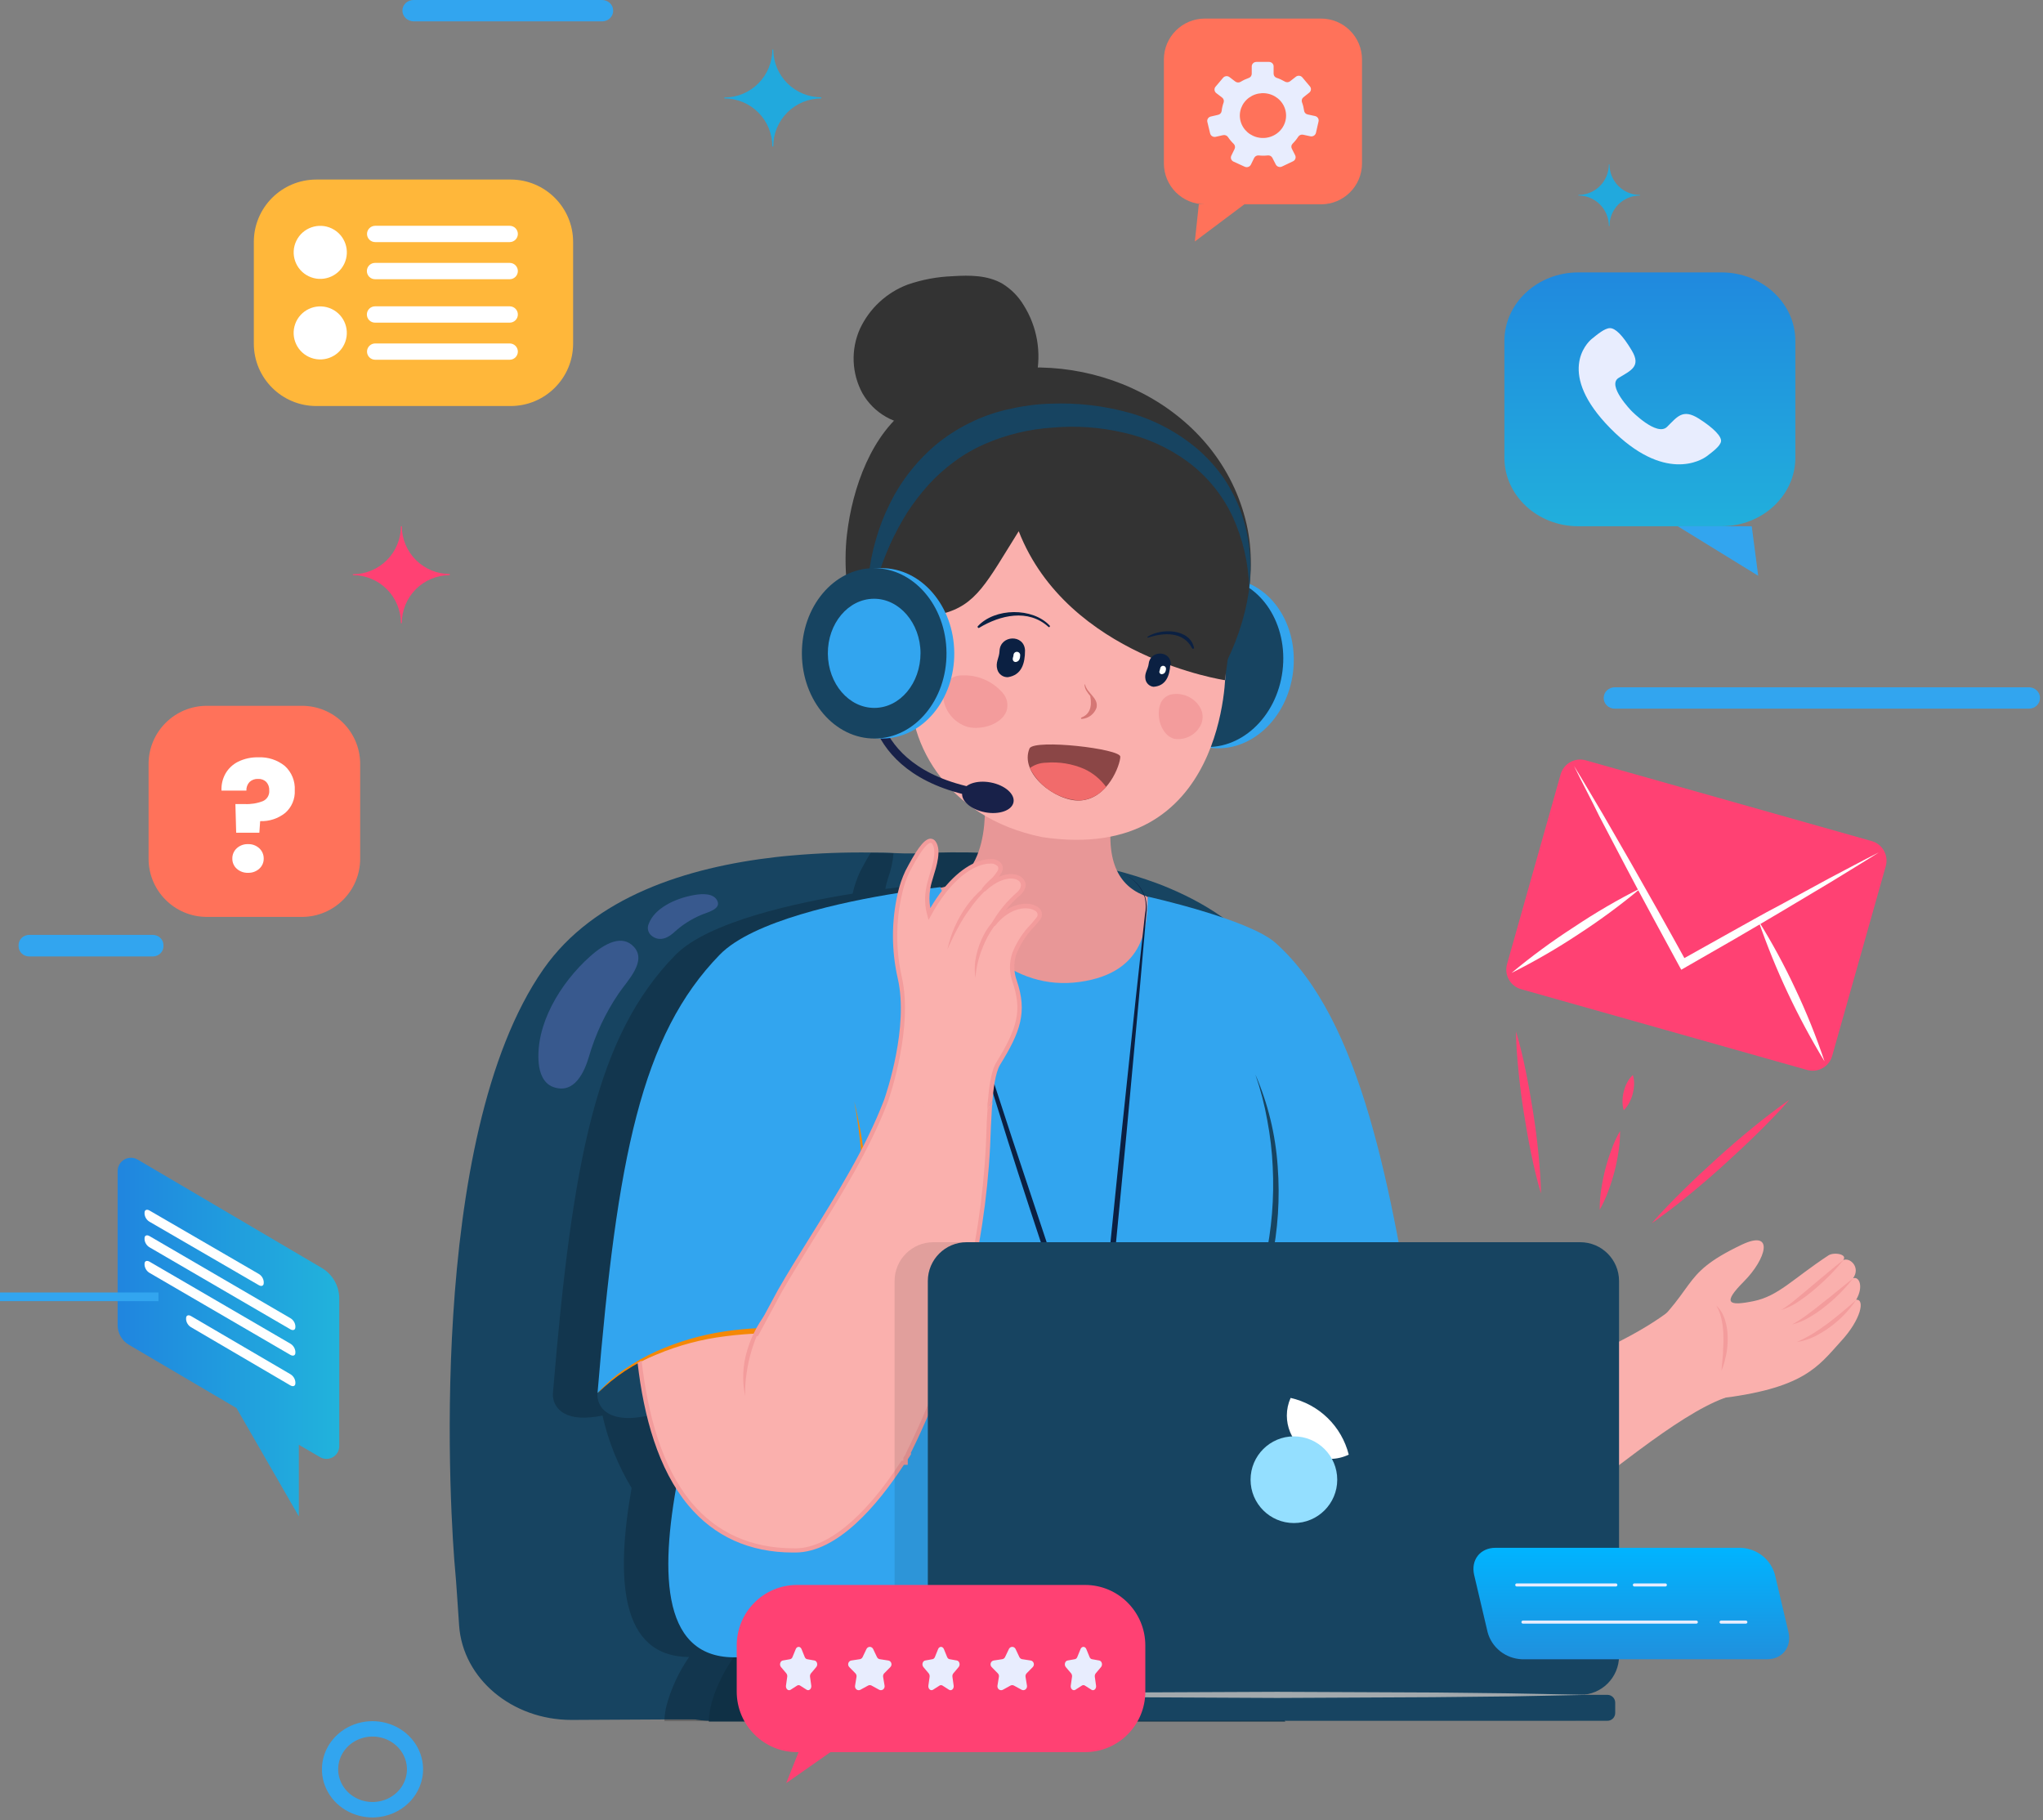 <svg xmlns="http://www.w3.org/2000/svg" width="330" height="294" viewBox="0 0 330 294" fill="none"><rect x="0" y="0" width="330" height="294" fill="#808080" stroke="none"/><g clip-path="url(#clip0_82_4479)"><path d="M220.96 235.64V236.93C220.79 245.39 220.33 251.69 220.11 254.05C220.11 254.05 220.11 254.12 220.11 254.14C220.039 254.891 219.915 255.636 219.74 256.37C218.686 260.448 216.647 264.205 213.8 267.31C210.141 271.439 205.441 274.509 200.19 276.2C199.98 276.27 199.75 276.33 199.5 276.39C197.982 276.74 196.442 276.98 194.89 277.11C193.53 277.26 192 277.37 190.34 277.46C189.21 277.52 188.03 277.58 186.8 277.62L185.14 277.68C182.14 277.77 178.84 277.8 175.42 277.8C166.42 277.8 156.33 277.54 147.55 277.24C147.09 277.24 146.63 277.24 146.18 277.24C140.64 277.42 131.32 277.55 120.83 277.65H120.72C117.97 277.65 115.15 277.71 112.29 277.72H111.84H108.33H107.45L92.31 277.8C82.71 277.8 74.76 271.14 74.16 262.55C73.89 258.65 73.68 255.31 73.56 254.11C72.75 245.74 68.68 183.88 87.79 156.52C95.93 144.88 110.87 140.09 125.35 138.43C126.23 138.33 127.11 138.24 127.98 138.17C132.246 137.796 136.528 137.639 140.81 137.7C142.06 137.7 143.29 137.7 144.48 137.79L145.94 137.84C146.56 137.84 147.17 137.84 147.78 137.84C148.78 137.79 149.84 137.75 150.92 137.72C158.232 137.502 165.548 137.944 172.78 139.04C177.564 139.772 182.264 140.978 186.81 142.64C187.56 142.92 188.3 143.21 189.03 143.53C195.77 146.39 201.69 150.53 205.85 156.53C214.73 169.24 218.6 189.41 220.12 208.2C220.46 212.34 220.68 216.42 220.82 220.34C220.87 221.69 220.9 223.01 220.93 224.34C221.03 228.34 221.03 232.15 220.96 235.64Z" fill="#174461"></path><path d="M198.28 167.07C188.68 150.65 166.79 149.01 152.64 149.87C138.5 149.01 116.64 150.65 107.01 167.07C92.24 192.32 95.38 249.4 96.01 257.12C96.64 264.84 102.61 274.12 111.4 277.48C116.75 279.48 137.69 274.48 153.01 273.83C168.34 274.49 188.54 279.5 193.89 277.48C202.68 274.14 208.65 264.84 209.28 257.12C209.91 249.4 213.03 192.32 198.28 167.07Z" fill="#174461"></path><g style="mix-blend-mode:screen" opacity="0.3"><path d="M95.31 154.48C90.48 158.79 86.43 165.54 87.02 171.79C87.17 173.29 87.76 174.96 89.3 175.55C92.82 176.87 94.44 173.02 95.13 170.67C96.184 167.039 97.804 163.597 99.93 160.47C101.26 158.47 104.57 155.29 102.39 152.93C100.46 150.85 97.64 152.4 95.31 154.48Z" fill="#8589F7"></path></g><g style="mix-blend-mode:screen" opacity="0.3"><path d="M112.14 144.56C108.97 145.11 105.71 146.74 104.8 149.19C104.651 149.504 104.607 149.858 104.676 150.198C104.744 150.539 104.921 150.848 105.18 151.08C106.64 152.33 108.18 151.26 108.95 150.53C110.213 149.379 111.664 148.452 113.24 147.79C114.24 147.35 116.49 146.87 115.88 145.52C115.34 144.33 113.68 144.29 112.14 144.56Z" fill="#8589F7"></path></g><g style="mix-blend-mode:multiply" opacity="0.2"><path d="M220.15 220.64L220.82 220.35C221.235 220.166 221.638 219.959 222.03 219.73C221.41 215.87 220.78 212.02 220.12 208.21C216.12 184.75 210.89 163.02 198.9 152.33C194.56 148.45 178.25 144.83 178.25 144.83V144.95H178.19C178.19 144.95 178.19 144.87 178.19 144.83C178 144.77 177.82 144.69 177.64 144.62C177.315 143.843 176.839 143.138 176.24 142.546C175.641 141.954 174.931 141.486 174.15 141.17C175.668 141.826 176.872 143.045 177.51 144.57C176.315 144.109 175.248 143.368 174.399 142.41C173.549 141.451 172.943 140.302 172.63 139.06C165.398 137.964 158.081 137.522 150.77 137.74C150.549 138.361 150.271 138.96 149.94 139.53C148.213 140.423 146.69 141.666 145.47 143.18C145.211 143.262 144.947 143.329 144.68 143.38C144.68 143.38 144.07 143.44 143.01 143.58C143.055 143.266 143.122 142.955 143.21 142.65C143.27 142.4 143.37 142.08 143.48 141.73C143.936 140.467 144.222 139.149 144.33 137.81C143.14 137.81 141.91 137.73 140.66 137.72C140.13 138.54 139.57 139.56 138.96 140.72C138.413 141.877 137.997 143.091 137.72 144.34C128.95 145.74 114.39 148.82 109.06 154.28C96.39 167.28 92.48 186.95 89.32 224.93C89.14 226.64 90.32 229.39 95.32 228.93C95.993 228.88 96.661 228.783 97.32 228.64C98.247 232.768 99.834 236.718 102.02 240.34C99.46 254.85 100.08 267.56 111.31 267.64C109.635 270.047 108.393 272.727 107.64 275.56C107.472 276.256 107.369 276.965 107.33 277.68C107.33 277.79 107.33 277.9 107.33 278.01H200.45L199.45 276.32L198.61 274.9L194.17 267.47C194.17 267.47 189.17 256.35 188.8 235.47C188.994 233.005 189.355 230.556 189.88 228.14C192.07 237.31 197.88 258.14 207.13 264.73C208.273 265.584 209.575 266.199 210.96 266.54C211.864 266.878 212.798 267.13 213.75 267.29C216.597 264.185 218.636 260.428 219.69 256.35C219.865 255.616 219.989 254.871 220.06 254.12C220.06 254.12 220.06 254.06 220.06 254.03C220.28 251.67 220.74 245.37 220.91 236.91V235.62C220.91 232.15 220.91 228.34 220.91 224.32C220.67 223.11 220.41 221.87 220.15 220.64Z" fill="black"></path></g><path d="M96.51 224.95C96.3 227 98.01 230.51 105.84 228.36C113.67 226.21 107.24 213.36 107.24 213.36L99.85 218.29L96.51 224.95Z" fill="#174461"></path><path d="M126.32 203.46C126.32 203.46 119.32 198.78 119.26 199.9C119.07 209.41 94.43 267.52 118.49 267.69C134.11 269.58 201.33 267.52 201.33 267.52C201.33 267.52 196.07 255.92 195.94 234.11C195.88 225.05 179.58 201.76 179.58 201.76" fill="#32A5EF"></path><path d="M194.03 214.75C194.03 214.75 201.67 254.2 216.03 257.54C234.71 264.54 262.93 231.54 278.57 225.79C282.14 224.49 273.51 208.99 269.04 212.2C259.76 218.93 245.92 222.74 229.74 232.64C229.2 229.89 220.63 190.1 219.87 184.88C218.78 177.47 194.03 214.75 194.03 214.75Z" fill="#FAB0AD"></path><path d="M202.78 175.01C202.78 175.01 211.51 196.1 200.44 217.42C194.98 230.69 194.38 241.9 198.15 261.62C170.74 261.85 126.32 249.51 126.32 249.51V192.43L155.79 144.82L185.45 144.94L202.78 175.01Z" fill="#32A5EF"></path><path d="M185.4 144.82C185.4 144.82 201.71 148.44 206.05 152.31C219.99 164.75 224.75 192.08 229.18 219.72C223.3 223.16 197.18 229.01 188.37 227.46C179.56 225.91 190.37 157.34 190.37 157.34L185.4 144.82Z" fill="#32A5EF"></path><path d="M202.78 173.56C204.816 178.262 206.033 183.278 206.38 188.39C206.768 193.512 206.431 198.662 205.38 203.69C204.27 208.69 202.2 213.45 200.25 218.13C198.3 222.81 196.53 227.64 196.03 232.69C196.083 230.134 196.439 227.593 197.09 225.12C197.763 222.653 198.564 220.224 199.49 217.84C201.3 213.08 203.35 208.42 204.35 203.48C205.42 198.556 205.834 193.512 205.58 188.48C205.467 185.952 205.173 183.436 204.7 180.95C204.256 178.44 203.614 175.969 202.78 173.56Z" fill="#174461"></path><path d="M118.49 267.69C118.49 267.69 114.57 273.12 114.49 278.06H207.61L201.32 267.52L118.49 267.69Z" fill="#0F3045"></path><path d="M230.03 232.43C228.38 234.12 226.66 235.58 225.03 237.15C224.241 237.932 223.502 238.763 222.82 239.64C222.093 240.493 221.537 241.478 221.18 242.54C221.018 241.326 221.279 240.093 221.92 239.05C222.503 238.002 223.242 237.048 224.11 236.22C224.955 235.396 225.884 234.662 226.88 234.03C227.857 233.364 228.916 232.826 230.03 232.43Z" fill="#F39C9C"></path><path d="M263.43 217.64C275 207.84 270.55 206.2 281.32 201.05C286.75 198.47 285.25 203.41 281.69 206.98C278.13 210.55 279.21 210.98 283.24 210.16C287.27 209.34 289.55 206.58 295.34 202.77C296.2 202.2 298.49 202.56 297.73 203.52C298.89 203.05 300.56 204.76 299.32 206.46C300.32 206.11 301.06 207.81 299.82 209.94C301.29 209.79 300.6 213.14 297.41 216.59C293.59 220.81 291.36 224.32 277.11 225.95C274.92 226.95 268.97 225.14 268.17 225.66C257.43 234.74 260.86 219.85 263.43 217.64Z" fill="#FAB0AD"></path><path d="M277.24 210.87C277.911 211.526 278.397 212.347 278.65 213.25C278.919 214.142 279.061 215.068 279.07 216C279.089 216.926 279.012 217.851 278.84 218.76C278.74 219.21 278.64 219.65 278.52 220.1C278.4 220.55 278.24 220.97 278.06 221.39L278.31 218.69C278.31 217.79 278.42 216.9 278.38 216.02C278.382 215.134 278.298 214.25 278.13 213.38C277.981 212.498 277.68 211.649 277.24 210.87Z" fill="#F39C9C"></path><path d="M297.81 203.47C296.442 205.162 294.915 206.719 293.25 208.12C292.424 208.837 291.555 209.505 290.65 210.12C289.753 210.755 288.765 211.251 287.72 211.59C288.636 211.004 289.509 210.353 290.33 209.64C291.16 208.96 291.99 208.28 292.81 207.57C294.46 206.21 296.08 204.79 297.81 203.47Z" fill="#F39C9C"></path><path d="M299.32 206.49C298.035 208.133 296.562 209.62 294.93 210.92C294.121 211.583 293.262 212.181 292.36 212.71C291.469 213.263 290.497 213.675 289.48 213.93C290.367 213.432 291.219 212.874 292.03 212.26C292.86 211.66 293.67 211.03 294.46 210.38C296.11 209.11 297.67 207.76 299.32 206.49Z" fill="#F39C9C"></path><path d="M299.82 209.97C298.692 211.635 297.288 213.096 295.67 214.29C294.865 214.896 294.004 215.425 293.1 215.87C292.19 216.312 291.219 216.615 290.22 216.77C291.12 216.365 291.994 215.908 292.84 215.4C293.67 214.88 294.48 214.33 295.26 213.74C296.83 212.57 298.32 211.28 299.82 209.97Z" fill="#F39C9C"></path><path d="M104.47 186.98C104.47 186.98 93.1 250.32 128.11 250.45C134.18 250.71 140.85 244.45 146.77 234.83L141.7 227.53L127.7 210.39L104.47 186.98Z" fill="#FAB0AD"></path><path d="M170.21 159.83C170.21 159.83 165.87 167.83 160.3 177.83L159.5 179.24C150.63 195.05 139.09 214.92 136.64 215.8C132.205 214.773 127.643 214.402 123.1 214.7H122.97L122.32 214.75H122.15C115.71 215.189 109.423 216.913 103.66 219.82H103.59L103.01 220.14H102.94C100.57 221.423 98.406 223.054 96.52 224.98C99.68 186.91 103.59 167.2 116.27 154.19C121.6 148.73 136.16 145.65 144.93 144.25L145.68 144.13C147.18 143.89 148.48 143.71 149.49 143.58L150.21 143.49C151.27 143.35 151.88 143.29 151.88 143.29L152.19 143.57L152.67 144L163.47 153.7L164.02 154.2L170.21 159.83Z" fill="#32A5EF"></path><path d="M96.52 225.06C97.779 223.581 99.232 222.279 100.84 221.19C102.442 220.082 104.138 219.118 105.91 218.31C109.47 216.713 113.231 215.613 117.09 215.04C120.95 214.477 124.857 214.313 128.75 214.55C132.638 214.768 136.503 215.29 140.31 216.11L139.71 216.57C139.94 210.12 139.92 203.65 139.71 197.2C139.63 193.97 139.48 190.75 139.21 187.53C138.988 184.306 138.581 181.097 137.99 177.92C138.763 181.066 139.328 184.26 139.68 187.48C140.06 190.7 140.28 193.94 140.45 197.17C140.62 200.4 140.71 203.65 140.73 206.88C140.75 210.11 140.73 213.36 140.65 216.61V217.19L140.08 217.07C136.32 216.263 132.507 215.729 128.67 215.47C124.834 215.215 120.982 215.335 117.17 215.83C113.356 216.297 109.624 217.286 106.08 218.77C102.498 220.193 99.245 222.333 96.52 225.06Z" fill="#F48806"></path><path d="M158.91 127.41C158.91 127.41 160.91 141.54 151.91 143.41C155.7 151.49 163.43 160.14 174.4 158.6C185.37 157.06 185.25 149.06 185.4 144.86C181.01 143.38 178.4 139.63 179.68 131.03C172.639 130.641 165.668 129.426 158.91 127.41Z" fill="#E89797"></path><path d="M208.86 108.58C207.92 116.12 201.96 121.58 195.56 120.79C189.16 120 184.73 113.23 185.67 105.69C186.61 98.15 192.57 92.69 198.97 93.49C205.37 94.29 209.8 101.04 208.86 108.58Z" fill="#32A5EF"></path><path d="M207.16 108.37C206.22 115.91 200.26 121.37 193.86 120.58C187.46 119.79 183.03 113.02 184.03 105.48C185.03 97.94 190.92 92.48 197.32 93.27C203.72 94.06 208.1 100.83 207.16 108.37Z" fill="#174461"></path><path d="M196.46 109.94C201.14 102.12 203.46 92.56 201.13 83.74C196.29 65.28 175.66 55.74 157.87 60.62C155.167 61.36 152.561 62.421 150.11 63.78C149.11 64.33 148.11 64.92 147.23 65.55C140.76 69.92 137.68 78.86 136.81 86.3C135.67 96.04 138.7 110.84 148.47 115.63" fill="#333333"></path><path d="M197.96 108.16C197.96 108.16 198.32 139.7 168.35 135.21C152.64 132.05 145.75 119.21 147.28 108.98C143.39 107.85 139.73 96.04 139.73 96.04L147.73 84.91C147.73 84.91 152.37 77.07 153.84 77.24L170.18 79.14L197.96 108.16Z" fill="#FAB0AD"></path><path d="M197.85 109.86C197.85 109.86 172.49 106.1 164.55 85.8C159.4 94.02 157.73 97.8 152.08 99.16C149.43 93.9 139.08 99.94 147.2 107.77C134.07 105.21 139.89 83.86 139.89 83.86L147.44 69.63L169.9 66.8C169.9 66.8 184.74 65 188.51 72.41C192.28 79.82 197.65 85.8 198.92 90.97C200.03 95.56 197.85 109.86 197.85 109.86Z" fill="#333333"></path><path d="M175.27 110.54C175.55 111.98 177.48 112.69 177.12 114.31C176.944 114.808 176.627 115.243 176.208 115.565C175.789 115.886 175.286 116.079 174.76 116.12C174.729 116.129 174.697 116.126 174.668 116.111C174.64 116.096 174.619 116.071 174.61 116.04C174.601 116.01 174.604 115.977 174.619 115.948C174.634 115.92 174.659 115.899 174.69 115.89C175.97 115.39 176.44 114.24 176.11 112.43C175.873 112.154 175.659 111.86 175.47 111.55C175.284 111.25 175.186 110.903 175.19 110.55H175.27V110.54Z" fill="#D57775"></path><path d="M185.36 102.85C187.54 101.42 192.2 101.51 192.87 104.63C192.87 104.83 192.63 104.85 192.56 104.7C191.13 101.97 187.98 102.15 185.44 102.99C185.35 102.99 185.28 102.9 185.36 102.85Z" fill="#0B2042"></path><path d="M169.37 101.27C166.09 98.27 161.56 99.35 158.15 101.41C158.01 101.5 157.83 101.28 157.94 101.15C160.71 98.15 166.79 98.09 169.56 101.05C169.68 101.17 169.49 101.38 169.37 101.27Z" fill="#0B2042"></path><path d="M162.56 114.9C162.737 114.391 162.774 113.844 162.666 113.316C162.559 112.788 162.312 112.299 161.95 111.9C161.14 110.966 160.129 110.229 158.993 109.742C157.856 109.255 156.625 109.032 155.39 109.09C154.868 109.078 154.351 109.195 153.886 109.43C153.42 109.666 153.019 110.013 152.72 110.44C152.413 111.006 152.274 111.648 152.32 112.29C152.371 113.455 152.784 114.575 153.5 115.494C154.217 116.413 155.203 117.087 156.32 117.42C158.45 117.94 161.67 117.08 162.56 114.9Z" fill="#F39C9C"></path><path d="M194.08 116.82C194.232 116.394 194.287 115.94 194.242 115.491C194.197 115.041 194.053 114.607 193.82 114.22C193.374 113.483 192.724 112.892 191.948 112.519C191.172 112.146 190.304 112.007 189.45 112.12C189.047 112.165 188.662 112.309 188.329 112.539C187.995 112.77 187.724 113.079 187.54 113.44C187.301 113.951 187.175 114.506 187.17 115.07C187.11 117.07 188.17 118.95 189.68 119.33C190.589 119.472 191.52 119.301 192.319 118.845C193.119 118.389 193.74 117.675 194.08 116.82Z" fill="#F39C9C"></path><path d="M189.03 107.38C188.93 109.19 188.3 110.8 186.32 110.93C186.01 110.893 185.719 110.761 185.488 110.551C185.257 110.342 185.097 110.065 185.03 109.76C184.81 108.69 185.43 108.17 185.55 107.18C185.82 104.92 189.24 105.07 189.11 107.38H189.03Z" fill="#0B2042"></path><path d="M188.34 107.97C188.34 108.45 188.15 108.87 187.63 108.9C187.47 108.9 187.31 108.75 187.27 108.6C187.23 108.45 187.38 108.18 187.41 107.92C187.431 107.808 187.492 107.708 187.582 107.638C187.671 107.568 187.783 107.533 187.897 107.539C188.01 107.545 188.118 107.592 188.199 107.672C188.281 107.751 188.331 107.857 188.34 107.97Z" fill="white"></path><path d="M165.57 105.04C165.57 107.14 165.04 109.04 162.78 109.38C162.405 109.389 162.037 109.275 161.734 109.054C161.43 108.834 161.207 108.519 161.1 108.16C160.75 106.95 161.41 106.29 161.45 105.16C161.55 102.54 165.45 102.39 165.57 105.06V105.04Z" fill="#0B2042"></path><path d="M164.79 105.79C164.79 106.34 164.65 106.85 164.06 106.93C163.961 106.933 163.863 106.903 163.782 106.845C163.701 106.787 163.64 106.705 163.61 106.61C163.52 106.29 163.69 106.12 163.71 105.82C163.71 105.677 163.767 105.539 163.868 105.438C163.97 105.337 164.107 105.28 164.25 105.28C164.393 105.28 164.531 105.337 164.632 105.438C164.733 105.539 164.79 105.677 164.79 105.82V105.79Z" fill="white"></path><path d="M180.96 122.21C180.96 123.49 178.96 129.09 174.4 129.3C170.57 129.47 164.57 124.92 166.31 120.85C167.3 119.36 180.9 120.93 180.96 122.21Z" fill="#8B4646"></path><path d="M166.36 124.05C167.121 123.501 168.032 123.201 168.97 123.19C171.068 123.015 173.176 123.358 175.11 124.19C176.52 124.841 177.741 125.839 178.66 127.09C178.137 127.727 177.489 128.251 176.757 128.629C176.024 129.007 175.222 129.232 174.4 129.29C172.717 129.203 171.087 128.672 169.675 127.752C168.263 126.832 167.119 125.555 166.36 124.05Z" fill="#F16B6B"></path><path d="M140.26 99.4C139.897 95.279 140.311 91.128 141.48 87.16C142.047 85.137 142.81 83.174 143.76 81.3C144.702 79.386 145.852 77.582 147.19 75.92C148.535 74.235 150.065 72.705 151.75 71.36C153.467 70.031 155.329 68.901 157.3 67.99C159.252 67.079 161.307 66.407 163.42 65.99C165.502 65.519 167.626 65.255 169.76 65.2C173.989 65.033 178.219 65.519 182.3 66.64C186.41 67.775 190.223 69.796 193.47 72.56C195.072 73.95 196.493 75.535 197.7 77.28C198.872 79.02 199.819 80.902 200.52 82.88C201.861 86.778 202.288 90.931 201.77 95.02C201.679 91.026 200.773 87.092 199.11 83.46C197.461 79.94 194.963 76.885 191.84 74.57C188.742 72.297 185.203 70.696 181.45 69.87C177.71 68.999 173.855 68.73 170.03 69.07C166.236 69.305 162.513 70.206 159.03 71.73C157.316 72.478 155.693 73.417 154.19 74.53C152.666 75.637 151.258 76.897 149.99 78.29C148.712 79.709 147.548 81.227 146.51 82.83C145.481 84.481 144.563 86.198 143.76 87.97C142.131 91.623 140.956 95.461 140.26 99.4Z" fill="#174461"></path><path d="M140.87 110.69C140.87 110.69 139.04 125.28 159.31 128.3" stroke="#182149" stroke-width="1.39" stroke-miterlimit="10"></path><path d="M163.71 129.57C163.46 130.9 161.4 131.63 159.12 131.2C156.84 130.77 155.18 129.34 155.43 128.01C155.68 126.68 157.74 125.95 160.02 126.38C162.3 126.81 163.96 128.24 163.71 129.57Z" fill="#182149"></path><path d="M154.14 105.45C154.2 113.04 149.01 119.24 142.56 119.29C136.11 119.34 130.84 113.22 130.78 105.62C130.72 98.02 135.9 91.82 142.35 91.77C148.8 91.72 154.08 97.85 154.14 105.45Z" fill="#32A5EF"></path><path d="M141.31 119.288C147.76 119.239 152.943 113.04 152.886 105.441C152.829 97.841 147.554 91.72 141.103 91.769C134.653 91.817 129.47 98.017 129.527 105.616C129.584 113.215 134.859 119.336 141.31 119.288Z" fill="#174461"></path><path d="M148.69 105.47C148.69 110.34 145.41 114.31 141.27 114.34C137.13 114.37 133.76 110.45 133.72 105.58C133.68 100.71 137.01 96.74 141.14 96.71C145.27 96.68 148.66 100.64 148.69 105.47Z" fill="#32A5EF"></path><path d="M167.36 60.97C168.256 56.972 167.537 52.781 165.36 49.31C164.513 47.891 163.336 46.698 161.93 45.83C159.56 44.45 156.67 44.43 153.93 44.61C151.443 44.695 148.983 45.15 146.63 45.96C143.215 47.243 140.44 49.813 138.9 53.12C138.164 54.77 137.818 56.568 137.889 58.373C137.961 60.178 138.447 61.943 139.31 63.53C140.206 65.1 141.503 66.402 143.069 67.304C144.635 68.206 146.413 68.674 148.22 68.66" fill="#333333"></path><path d="M154.83 142.04C154.028 142.501 153.344 143.141 152.83 143.91C152.344 144.704 152.124 145.632 152.2 146.56C152.439 148.402 152.855 150.217 153.44 151.98C154.44 155.57 155.55 159.12 156.66 162.68C158.87 169.8 161.18 176.88 163.51 183.96L170.57 205.17L177.75 226.35L176.75 226.46L181.16 183.02L183.45 161.3L184.64 150.45L184.94 147.74C185.125 146.856 185.125 145.944 184.94 145.06C184.672 144.192 184.217 143.393 183.607 142.719C182.997 142.045 182.247 141.513 181.41 141.16C182.26 141.5 183.025 142.023 183.651 142.692C184.277 143.36 184.747 144.159 185.03 145.03C185.254 145.923 185.295 146.851 185.15 147.76L184.91 150.48L183.96 161.35L181.96 183.09L177.78 226.56L177.56 228.89L176.81 226.67L169.71 205.46C167.38 198.38 165.02 191.31 162.78 184.2C160.54 177.09 158.32 169.97 156.19 162.82C155.19 159.24 154.13 155.66 153.19 152.05C152.651 150.258 152.276 148.42 152.07 146.56C152.016 145.615 152.261 144.678 152.77 143.88C153.308 143.119 154.013 142.49 154.83 142.04Z" fill="#0B2042"></path><path d="M146.27 235.64C150.862 226.569 154.308 216.962 156.53 207.04C159.79 192.37 159.29 186.2 160.18 173.86C160.18 173.86 147.84 160.2 145.13 171.27C140.41 190.53 123.13 208.01 120.59 221.09C117.2 238.69 146.29 236.31 146.29 236.31" fill="#FAB0AD"></path><path d="M160.41 149.34C161.479 147.453 162.863 145.762 164.5 144.34C166.83 142.09 163.06 139.67 158.84 143.71C159.65 142.59 160.95 141.71 161.31 140.91C163.01 138.43 155.83 136.91 150.03 147.65C149.567 145.971 149.567 144.199 150.03 142.52C150.4 141.09 151.83 137.64 150.74 136.12C149.65 134.6 147.47 138.84 146.43 140.83C145.43 142.67 143.3 149.54 145.21 157.97C147.12 166.4 142.93 177.97 142.93 177.97L149.66 178.69L156.19 179.97C156.19 179.97 159.82 179.22 159.83 178.52C159.96 177.33 160.19 173.42 161.2 171.78C164.6 166.28 165.49 163.27 163.86 158.49C162.23 153.71 165.86 150.67 167.56 148.49C169.16 146.51 164.21 144.58 160.41 149.34Z" fill="#FAB0AD"></path><path d="M160.3 177.81C160.3 177.87 160.3 177.93 160.3 177.98C160.3 178.21 160.3 178.41 160.24 178.57C160.18 179.73 160.12 180.86 160.06 181.97C159.828 190.428 158.763 198.842 156.88 207.09C154.731 216.649 151.452 225.917 147.11 234.7L147.19 234.82L147.08 235.01L146.76 235.51L146.63 235.7V236.6H146.3H146C141.73 243.13 135.28 250.76 128.46 250.76H128.08C121.08 250.76 115.37 248.17 111.16 243.12C106.32 237.31 103.98 228.8 102.99 220.12L103.57 219.8H103.64C104.64 228.42 106.89 236.92 111.69 242.68C115.76 247.56 121.28 250.05 128.09 250.08C133.32 250.32 139.51 245.33 145.52 236.08L145.62 235.94H145.92V235.53V235.45L146.13 235.12L146.32 234.82V234.74L146.41 234.56C150.77 225.772 154.06 216.492 156.21 206.92C158.084 198.711 159.142 190.337 159.37 181.92C159.37 181.05 159.47 180.15 159.51 179.22L160.3 177.81Z" fill="#F39C9C"></path><path d="M167.88 148.69C167.63 149.01 167.34 149.35 167.04 149.69C165.741 151.01 164.738 152.592 164.1 154.33C163.715 155.667 163.764 157.092 164.24 158.4C165.98 163.48 164.81 166.7 161.54 171.98C160.74 173.28 160.44 176.24 160.3 177.8L159.5 179.21C159.5 178.97 159.5 178.74 159.5 178.5C159.5 178.26 159.5 178.14 159.56 177.91C159.71 176.23 160 173.11 160.92 171.62C164.49 165.84 165.06 163.05 163.55 158.62C162.999 157.071 162.999 155.379 163.55 153.83C164.239 152.121 165.258 150.564 166.55 149.25C166.85 148.9 167.14 148.57 167.38 148.25C167.457 148.177 167.517 148.086 167.554 147.986C167.591 147.886 167.605 147.779 167.594 147.673C167.584 147.567 167.549 147.465 167.493 147.374C167.437 147.283 167.36 147.207 167.27 147.15C166.27 146.39 163.27 146.3 160.72 149.55L160.16 149.16C161.247 147.245 162.654 145.53 164.32 144.09C164.95 143.48 165.09 142.81 164.66 142.37C163.92 141.59 161.66 141.57 159.12 143.98L158.6 143.53C158.996 143.017 159.438 142.542 159.92 142.11C160.362 141.737 160.74 141.295 161.04 140.8C161.137 140.692 161.203 140.56 161.233 140.418C161.263 140.276 161.255 140.128 161.21 139.99C161.054 139.806 160.854 139.664 160.629 139.576C160.403 139.489 160.16 139.459 159.92 139.49C158.15 139.49 155.47 140.77 152.82 144.13C151.908 145.295 151.098 146.536 150.4 147.84L149.99 148.59L149.77 147.77C149.397 146.429 149.328 145.021 149.57 143.65C149.629 143.245 149.713 142.845 149.82 142.45C149.89 142.19 149.99 141.87 150.1 141.45C150.58 139.94 151.38 137.45 150.58 136.3C150.46 136.13 150.36 136.13 150.32 136.14C149.32 136.21 147.47 139.79 146.85 140.96C146.373 141.981 146.008 143.051 145.76 144.15C144.678 148.656 144.65 153.352 145.68 157.87C147.48 165.87 143.86 176.66 143.45 177.87C140.45 185.77 135.82 193.12 131.39 200.23C129.55 203.23 127.81 205.99 126.26 208.7L123.05 214.65L122.4 215.86L121.79 215.53L122.23 214.71L125.66 208.36C127.22 205.63 128.96 202.83 130.81 199.87C135.22 192.79 139.81 185.46 142.81 177.64C143.22 176.46 146.81 165.83 145.01 158.03C143.977 153.505 143.977 148.805 145.01 144.28C145.287 143.031 145.703 141.817 146.25 140.66C147.85 137.6 149.15 135.54 150.25 135.46C150.421 135.453 150.59 135.49 150.742 135.567C150.895 135.644 151.025 135.759 151.12 135.9C152.12 137.29 151.29 139.9 150.74 141.67C150.63 142.02 150.53 142.34 150.47 142.59C150.382 142.895 150.315 143.206 150.27 143.52C150.081 144.565 150.081 145.635 150.27 146.68C150.887 145.616 151.579 144.596 152.34 143.63C155.15 140.1 158.04 138.76 159.96 138.76C160.325 138.718 160.694 138.776 161.027 138.93C161.36 139.083 161.645 139.326 161.85 139.63C161.96 139.866 162.001 140.128 161.969 140.386C161.937 140.644 161.834 140.888 161.67 141.09C161.581 141.279 161.47 141.457 161.34 141.62C163.1 140.87 164.53 141.17 165.19 141.85C165.85 142.53 165.95 143.46 164.81 144.57C163.932 145.3 163.137 146.125 162.44 147.03C164.57 145.66 166.69 145.74 167.73 146.57C167.895 146.688 168.032 146.841 168.131 147.018C168.23 147.196 168.289 147.392 168.303 147.595C168.318 147.797 168.287 148 168.214 148.19C168.141 148.379 168.027 148.55 167.88 148.69Z" fill="#F39C9C"></path><path d="M162.11 141.73C161.517 141.939 160.97 142.262 160.5 142.68C160.004 143.055 159.536 143.466 159.1 143.91C158.209 144.782 157.402 145.736 156.69 146.76C155.945 147.765 155.277 148.825 154.69 149.93C154.08 151.03 153.58 152.18 153.03 153.33C153.18 152.71 153.34 152.1 153.53 151.49C153.72 150.88 153.95 150.28 154.22 149.7C154.739 148.525 155.375 147.406 156.12 146.36C156.872 145.314 157.744 144.361 158.72 143.52C159.671 142.633 160.841 142.015 162.11 141.73Z" fill="#F39C9C"></path><path d="M164.36 146.55C163.279 146.968 162.31 147.632 161.53 148.49C160.742 149.334 160.069 150.279 159.53 151.3C158.99 152.319 158.548 153.387 158.21 154.49C157.862 155.605 157.644 156.756 157.56 157.92C157.378 156.736 157.422 155.528 157.69 154.36C157.944 153.182 158.357 152.045 158.92 150.98C159.48 149.902 160.225 148.931 161.12 148.11C162.013 147.267 163.145 146.722 164.36 146.55Z" fill="#F39C9C"></path><path d="M120.36 225.48C119.838 222.99 119.965 220.407 120.73 217.98C121.099 216.766 121.591 215.593 122.2 214.48C122.809 213.377 123.533 212.341 124.36 211.39C123.76 212.5 123.17 213.59 122.68 214.72C122.176 215.845 121.746 217 121.39 218.18C121.037 219.355 120.773 220.555 120.6 221.77C120.41 222.997 120.329 224.239 120.36 225.48Z" fill="#F39C9C"></path><g style="mix-blend-mode:multiply" opacity="0.1"><path d="M249.88 200.64H150.77C147.307 200.64 144.5 203.447 144.5 206.91V267.48C144.5 270.943 147.307 273.75 150.77 273.75H249.88C253.343 273.75 256.15 270.943 256.15 267.48V206.91C256.15 203.447 253.343 200.64 249.88 200.64Z" fill="black"></path><path d="M254.28 273.75H146.38C145.684 273.75 145.12 274.314 145.12 275.01V276.68C145.12 277.376 145.684 277.94 146.38 277.94H254.28C254.976 277.94 255.54 277.376 255.54 276.68V275.01C255.54 274.314 254.976 273.75 254.28 273.75Z" fill="black"></path><g style="mix-blend-mode:multiply"><path d="M212.49 234.95C211.554 235.4 210.529 235.635 209.49 235.64C207.633 235.64 205.853 234.903 204.54 233.59C203.227 232.277 202.49 230.497 202.49 228.64C202.489 227.658 202.697 226.686 203.1 225.79C205.36 226.298 207.434 227.423 209.092 229.041C210.75 230.658 211.926 232.704 212.49 234.95Z" fill="black"></path></g><g style="mix-blend-mode:multiply"><path d="M208.27 237.84C208.257 239.943 207.416 241.956 205.93 243.444C204.445 244.931 202.433 245.774 200.33 245.79C198.217 245.79 196.19 244.954 194.691 243.465C193.192 241.975 192.343 239.953 192.33 237.84C192.325 237.757 192.325 237.673 192.33 237.59C192.395 235.518 193.269 233.553 194.764 232.116C196.259 230.679 198.256 229.883 200.33 229.9C200.909 229.897 201.486 229.961 202.05 230.09C201.792 230.659 201.659 231.276 201.66 231.9C201.66 233.081 202.128 234.214 202.963 235.05C203.797 235.886 204.929 236.357 206.11 236.36C206.775 236.36 207.431 236.21 208.03 235.92C208.173 236.466 208.25 237.026 208.26 237.59C208.268 237.673 208.272 237.757 208.27 237.84Z" fill="black"></path></g><path d="M208.27 237.34C208.275 237.424 208.275 237.507 208.27 237.59C208.208 239.652 207.345 241.609 205.865 243.047C204.385 244.484 202.403 245.289 200.34 245.29C198.265 245.307 196.265 244.51 194.77 243.071C193.275 241.632 192.403 239.665 192.34 237.59C192.335 237.507 192.335 237.424 192.34 237.34C192.34 236.292 192.547 235.255 192.95 234.288C193.353 233.321 193.943 232.443 194.687 231.705C195.43 230.966 196.313 230.383 197.283 229.987C198.253 229.592 199.292 229.392 200.34 229.4C201.014 229.394 201.686 229.474 202.34 229.64C202.26 229.78 202.18 229.94 202.11 230.09C201.852 230.659 201.719 231.276 201.72 231.9C201.72 233.081 202.188 234.214 203.023 235.05C203.857 235.887 204.989 236.358 206.17 236.36C206.835 236.361 207.491 236.21 208.09 235.92H208.19C208.259 236.39 208.286 236.865 208.27 237.34Z" fill="black"></path></g><path d="M255.25 200.64H156.14C152.677 200.64 149.87 203.447 149.87 206.91V267.48C149.87 270.943 152.677 273.75 156.14 273.75H255.25C258.713 273.75 261.52 270.943 261.52 267.48V206.91C261.52 203.447 258.713 200.64 255.25 200.64Z" fill="#174461"></path><path d="M259.64 273.75H151.74C151.044 273.75 150.48 274.314 150.48 275.01V276.68C150.48 277.376 151.044 277.94 151.74 277.94H259.64C260.336 277.94 260.9 277.376 260.9 276.68V275.01C260.9 274.314 260.336 273.75 259.64 273.75Z" fill="#174461"></path><g style="mix-blend-mode:multiply"><path d="M217.86 234.95C216.924 235.4 215.899 235.635 214.86 235.64C213.004 235.64 211.223 234.903 209.91 233.59C208.598 232.277 207.86 230.497 207.86 228.64C207.859 227.658 208.067 226.686 208.47 225.79C210.729 226.3 212.802 227.426 214.46 229.043C216.117 230.66 217.294 232.705 217.86 234.95Z" fill="white"></path></g><g style="mix-blend-mode:multiply"><path d="M156.08 273.75C164.44 273.55 172.81 273.45 181.18 273.37L206.28 273.26L231.38 273.37L243.94 273.51L256.49 273.75L243.94 274L231.38 274.13L206.28 274.25L181.18 274.13C172.81 274.05 164.44 273.96 156.08 273.75Z" fill="#A2A9AD"></path></g><path d="M248.91 192.78C248.27 190.65 247.77 188.49 247.32 186.32C246.87 184.15 246.5 181.98 246.15 179.8C245.8 177.62 245.52 175.43 245.3 173.23C245.08 171.03 244.9 168.82 244.87 166.59C245.52 168.72 246.02 170.88 246.46 173.05C246.9 175.22 247.28 177.39 247.63 179.57C247.98 181.75 248.26 183.95 248.48 186.15C248.7 188.35 248.88 190.55 248.91 192.78Z" fill="#FF4173"></path><path d="M262.28 179.32C262.123 178.812 262.056 178.281 262.08 177.75C262.094 177.25 262.164 176.754 262.29 176.27C262.41 175.788 262.584 175.322 262.81 174.88C263.048 174.415 263.367 173.995 263.75 173.64C263.907 174.151 263.975 174.686 263.95 175.22C263.932 175.7 263.861 176.176 263.74 176.64C263.619 177.123 263.441 177.589 263.21 178.03C262.977 178.51 262.662 178.947 262.28 179.32Z" fill="#FF4173"></path><path d="M258.4 195.39C258.387 194.275 258.47 193.161 258.65 192.06C258.811 190.976 259.028 189.901 259.3 188.84C259.575 187.772 259.909 186.721 260.3 185.69C260.664 184.649 261.126 183.644 261.68 182.69C261.693 183.802 261.61 184.913 261.43 186.01C261.27 187.097 261.053 188.175 260.78 189.24C260.501 190.303 260.168 191.351 259.78 192.38C259.407 193.421 258.946 194.428 258.4 195.39Z" fill="#FF4173"></path><path d="M266.8 197.58C268.44 195.69 270.19 193.9 271.97 192.15C273.75 190.4 275.57 188.7 277.42 187.03C279.27 185.36 281.15 183.73 283.09 182.15C285.03 180.57 287.03 179.02 289.03 177.64C287.39 179.54 285.64 181.32 283.86 183.07C282.08 184.82 280.25 186.52 278.41 188.19C276.57 189.86 274.67 191.49 272.74 193.07C270.81 194.65 268.86 196.15 266.8 197.58Z" fill="#FF4173"></path><path d="M302.336 135.852L256.133 122.804C254.39 122.312 252.577 123.326 252.085 125.07L243.429 155.721C242.937 157.464 243.951 159.276 245.694 159.769L291.897 172.817C293.64 173.309 295.453 172.295 295.945 170.552L304.601 139.9C305.093 138.157 304.079 136.345 302.336 135.852Z" fill="#FF4173"></path><path d="M254.25 123.72C255.85 126.31 257.37 128.94 258.93 131.55L263.48 139.45C266.48 144.71 269.48 150.03 272.4 155.34L271.48 155.08L279.42 150.64C282.08 149.18 284.72 147.64 287.42 146.24L295.42 141.89C298.11 140.48 300.78 139.04 303.5 137.67C300.93 139.3 298.33 140.86 295.74 142.46L287.92 147.13C285.31 148.7 282.68 150.21 280.06 151.75L272.16 156.29L271.57 156.63L271.24 156.03C268.32 150.64 265.4 145.32 262.58 139.94L258.35 131.87C257.03 129.15 255.58 126.46 254.25 123.72Z" fill="white"></path><path d="M244.15 157.15C247.362 154.473 250.735 151.995 254.25 149.73C257.725 147.404 261.342 145.296 265.08 143.42C261.882 146.096 258.526 148.577 255.03 150.85C251.536 153.171 247.902 155.275 244.15 157.15Z" fill="white"></path><path d="M294.71 171.43C290.351 164.259 286.771 156.642 284.03 148.71C286.253 152.278 288.257 155.978 290.03 159.79C291.82 163.574 293.382 167.46 294.71 171.43Z" fill="white"></path><circle cx="209" cy="239" r="7" fill="#94DFFF"></circle><path d="M254.931 85H278.069C284.658 85 290 80.038 290 73.917V55.083C290 48.962 284.658 44 278.069 44L254.931 44C248.342 44 243 48.962 243 55.083V73.917C243 80.038 248.342 85 254.931 85Z" fill="url(#paint0_linear_82_4479)"></path><path d="M271 85L284 93L282.954 85H271Z" fill="#32A5EF"></path><path d="M274.408 67.612C271.779 65.951 270.913 67.344 269.27 68.951C267.628 70.558 263.551 66.393 263.551 66.393C263.551 66.393 259.473 62.241 261.46 61.036C263.446 59.831 265.104 59.188 263.595 56.643C262.087 54.098 260.892 52.987 260.041 53C259.19 53.014 257.995 54.031 257.129 54.728C256.263 55.424 251.409 60.34 260.116 69.179C268.822 78.018 274.826 74.349 275.722 73.666C276.618 72.983 277.873 72.058 277.992 71.295C278.112 70.532 276.872 69.179 274.408 67.612Z" fill="#E8EDFE"></path><path d="M285.443 268H245.798C244.521 267.943 243.297 267.485 242.304 266.694C241.312 265.903 240.605 264.82 240.286 263.605L238.118 254.395C237.549 251.965 239.09 250 241.565 250H281.21C282.486 250.057 283.709 250.515 284.7 251.306C285.691 252.098 286.397 253.18 286.715 254.395L288.883 263.605C289.452 266.029 287.892 268 285.443 268Z" fill="url(#paint1_linear_82_4479)"></path><path d="M245 256H261" stroke="#E8EDFE" stroke-width="0.5" stroke-miterlimit="10" stroke-linecap="round"></path><path d="M264 256H269" stroke="#E8EDFE" stroke-width="0.5" stroke-miterlimit="10" stroke-linecap="round"></path><path d="M246 262H274" stroke="#E8EDFE" stroke-width="0.5" stroke-miterlimit="10" stroke-linecap="round"></path><path d="M278 262H282" stroke="#E8EDFE" stroke-width="0.5" stroke-miterlimit="10" stroke-linecap="round"></path><path d="M64.903 85H64.755C64.755 86.018 64.555 87.026 64.165 87.966C63.775 88.907 63.203 89.761 62.483 90.481C61.763 91.2 60.908 91.771 59.967 92.16C59.026 92.549 58.018 92.748 57 92.747V92.895C59.057 92.895 61.029 93.712 62.484 95.167C63.938 96.621 64.755 98.594 64.755 100.651H64.903C64.903 99.632 65.102 98.624 65.491 97.683C65.88 96.743 66.45 95.888 67.17 95.167C67.889 94.447 68.743 93.876 69.684 93.486C70.624 93.096 71.632 92.895 72.65 92.895V92.714C70.602 92.714 68.636 91.902 67.184 90.457C65.732 89.011 64.912 87.049 64.903 85Z" fill="#FF4173"></path></g><path d="M82.471 29H51.103C45.523 29 41 33.513 41 39.079V55.503C41 61.069 45.523 65.582 51.103 65.582H82.471C88.05 65.582 92.573 61.069 92.573 55.503V39.079C92.573 33.513 88.05 29 82.471 29Z" fill="#FFB73A"></path><path d="M55.597 42.627C56.629 40.497 55.735 37.935 53.6 36.905C51.465 35.875 48.897 36.767 47.865 38.898C46.832 41.028 47.727 43.59 49.862 44.62C51.997 45.65 54.565 44.758 55.597 42.627Z" fill="white"></path><path d="M82.329 39.103H60.602C60.253 39.103 59.917 38.964 59.67 38.718C59.422 38.471 59.283 38.136 59.283 37.787C59.283 37.438 59.422 37.103 59.67 36.856C59.917 36.61 60.253 36.471 60.602 36.471H82.329C82.678 36.471 83.014 36.61 83.261 36.856C83.509 37.103 83.648 37.438 83.648 37.787C83.648 38.136 83.509 38.471 83.261 38.718C83.014 38.964 82.678 39.103 82.329 39.103Z" fill="white"></path><path d="M82.329 45.099H60.602C60.427 45.102 60.252 45.07 60.089 45.005C59.926 44.94 59.777 44.843 59.652 44.72C59.527 44.597 59.428 44.45 59.361 44.288C59.293 44.126 59.259 43.952 59.26 43.777C59.26 43.428 59.399 43.093 59.646 42.846C59.894 42.6 60.229 42.461 60.579 42.461H82.329C82.678 42.461 83.014 42.6 83.261 42.846C83.509 43.093 83.648 43.428 83.648 43.777C83.648 43.95 83.615 44.122 83.549 44.282C83.483 44.443 83.386 44.589 83.263 44.711C83.141 44.834 82.995 44.932 82.835 44.998C82.674 45.065 82.502 45.099 82.329 45.099Z" fill="white"></path><path d="M55.766 55.226C56.57 53 55.413 50.545 53.182 49.743C50.951 48.941 48.49 50.095 47.686 52.321C46.882 54.547 48.039 57.002 50.27 57.804C52.501 58.606 54.962 57.452 55.766 55.226Z" fill="white"></path><path d="M82.329 52.115H60.602C60.427 52.118 60.253 52.087 60.09 52.022C59.928 51.957 59.779 51.861 59.654 51.738C59.529 51.616 59.43 51.47 59.362 51.309C59.295 51.147 59.26 50.974 59.26 50.799C59.259 50.626 59.292 50.454 59.358 50.294C59.424 50.134 59.522 49.988 59.644 49.865C59.767 49.742 59.912 49.645 60.073 49.578C60.233 49.512 60.405 49.477 60.579 49.477H82.329C82.502 49.477 82.674 49.512 82.835 49.578C82.995 49.645 83.141 49.742 83.263 49.865C83.386 49.988 83.483 50.134 83.549 50.294C83.615 50.454 83.648 50.626 83.648 50.799C83.648 51.148 83.509 51.483 83.261 51.73C83.014 51.977 82.678 52.115 82.329 52.115Z" fill="white"></path><path d="M82.329 58.105H60.602C60.253 58.105 59.917 57.967 59.67 57.72C59.422 57.473 59.283 57.138 59.283 56.789C59.283 56.44 59.422 56.105 59.67 55.859C59.917 55.612 60.253 55.473 60.602 55.473H82.329C82.678 55.473 83.014 55.612 83.261 55.859C83.509 56.105 83.648 56.44 83.648 56.789C83.648 57.138 83.509 57.473 83.261 57.72C83.014 57.967 82.678 58.105 82.329 58.105Z" fill="white"></path><path d="M22.23 187.291L51.95 204.781C52.823 205.29 53.547 206.02 54.047 206.898C54.547 207.776 54.807 208.77 54.8 209.781V233.581C54.799 233.942 54.704 234.297 54.523 234.61C54.341 234.922 54.081 235.182 53.768 235.362C53.455 235.542 53.1 235.637 52.739 235.637C52.378 235.637 52.023 235.542 51.71 235.361L48.27 233.361V244.921L38.2 227.431L20.81 217.201C20.26 216.879 19.804 216.419 19.486 215.866C19.169 215.314 19.001 214.688 19 214.051V189.141C19.002 188.764 19.102 188.394 19.292 188.068C19.482 187.742 19.754 187.472 20.081 187.284C20.409 187.097 20.779 186.999 21.157 187C21.534 187.001 21.904 187.102 22.23 187.291Z" fill="url(#paint2_linear_82_4479)"></path><path d="M24.15 197.331L41.81 207.581C42.25 207.831 42.6 207.681 42.6 207.241V207.021C42.575 206.765 42.491 206.519 42.354 206.302C42.217 206.085 42.031 205.903 41.81 205.771L24.15 195.521C23.71 195.271 23.35 195.421 23.35 195.861V196.081C23.376 196.338 23.462 196.584 23.601 196.802C23.74 197.019 23.928 197.2 24.15 197.331Z" fill="#FEFFFF"></path><path d="M24.15 201.461L46.91 214.711C47.35 214.961 47.71 214.811 47.71 214.371V214.161C47.684 213.904 47.599 213.658 47.46 213.44C47.321 213.223 47.132 213.042 46.91 212.911L24.15 199.651C23.71 199.401 23.35 199.551 23.35 199.991V200.211C23.377 200.467 23.464 200.713 23.603 200.93C23.741 201.147 23.929 201.329 24.15 201.461Z" fill="#FEFFFF"></path><path d="M24.15 205.591L46.91 218.841C47.35 219.091 47.71 218.941 47.71 218.501V218.291C47.684 218.033 47.598 217.785 47.459 217.567C47.32 217.348 47.132 217.165 46.91 217.031L24.15 203.781C23.71 203.531 23.35 203.681 23.35 204.121V204.331C23.376 204.589 23.462 204.837 23.601 205.056C23.739 205.275 23.928 205.458 24.15 205.591Z" fill="#FEFFFF"></path><path d="M30.86 214.371L46.91 223.771C47.35 224.021 47.71 223.871 47.71 223.431V223.221C47.684 222.963 47.599 222.715 47.46 222.496C47.321 222.277 47.133 222.094 46.91 221.961L30.86 212.571C30.42 212.311 30.06 212.471 30.06 212.901V213.121C30.086 213.377 30.172 213.624 30.311 213.842C30.45 214.059 30.638 214.24 30.86 214.371Z" fill="#FEFFFF"></path><path d="M175.274 256H128.726C123.355 256 119 260.376 119 265.775V273.225C119 278.624 123.355 283 128.726 283H175.274C180.645 283 185 278.624 185 273.225V265.775C185 260.376 180.645 256 175.274 256Z" fill="#FF4173"></path><path d="M174.541 266.347L174.01 267.644C173.974 267.736 173.92 267.815 173.852 267.876C173.784 267.936 173.705 267.975 173.622 267.99L172.446 268.202C172.35 268.217 172.26 268.264 172.186 268.338C172.112 268.413 172.057 268.511 172.026 268.622C171.996 268.732 171.992 268.851 172.015 268.965C172.037 269.078 172.086 269.182 172.155 269.263L173.015 270.277C173.073 270.35 173.116 270.439 173.142 270.535C173.168 270.632 173.175 270.735 173.163 270.835L172.956 272.266C172.941 272.381 172.952 272.5 172.988 272.608C173.025 272.716 173.085 272.81 173.163 272.878C173.241 272.947 173.333 272.988 173.429 272.996C173.525 273.005 173.621 272.981 173.706 272.926L174.76 272.25C174.834 272.204 174.916 272.18 175 272.18C175.083 272.18 175.165 272.204 175.239 272.25L176.299 272.926C176.384 272.982 176.48 273.007 176.576 272.999C176.672 272.99 176.764 272.949 176.842 272.88C176.919 272.811 176.98 272.717 177.015 272.608C177.051 272.5 177.06 272.381 177.043 272.266L176.842 270.835C176.829 270.735 176.836 270.632 176.861 270.535C176.887 270.438 176.932 270.349 176.991 270.277L177.844 269.263C177.913 269.182 177.962 269.079 177.985 268.967C178.008 268.854 178.005 268.735 177.975 268.625C177.945 268.514 177.891 268.416 177.817 268.341C177.744 268.266 177.655 268.218 177.56 268.202L176.377 267.99C176.295 267.974 176.217 267.934 176.151 267.874C176.084 267.814 176.031 267.735 175.995 267.644L175.465 266.347C175.422 266.243 175.356 266.155 175.274 266.094C175.193 266.032 175.099 266 175.003 266C174.907 266 174.813 266.032 174.731 266.094C174.65 266.155 174.584 266.243 174.541 266.347Z" fill="#E8EDFE"></path><path d="M162.965 266.347L162.346 267.644C162.303 267.736 162.24 267.815 162.161 267.875C162.082 267.936 161.99 267.975 161.894 267.99L160.513 268.203C160.403 268.219 160.299 268.267 160.213 268.342C160.128 268.416 160.064 268.515 160.029 268.625C159.995 268.736 159.991 268.854 160.018 268.967C160.044 269.08 160.101 269.183 160.181 269.264L161.177 270.278C161.248 270.349 161.301 270.437 161.331 270.535C161.361 270.632 161.368 270.736 161.35 270.837L161.117 272.268C161.098 272.383 161.111 272.502 161.154 272.61C161.196 272.718 161.267 272.812 161.358 272.88C161.449 272.949 161.556 272.99 161.668 272.998C161.78 273.007 161.892 272.983 161.992 272.928L163.221 272.252C163.307 272.206 163.403 272.182 163.5 272.182C163.597 272.182 163.693 272.206 163.779 272.252L165.016 272.928C165.115 272.98 165.226 273.003 165.337 272.993C165.448 272.984 165.554 272.943 165.643 272.875C165.733 272.806 165.803 272.713 165.845 272.606C165.888 272.499 165.901 272.382 165.883 272.268L165.65 270.837C165.634 270.736 165.642 270.633 165.672 270.536C165.702 270.439 165.754 270.351 165.823 270.278L166.819 269.264C166.899 269.183 166.956 269.08 166.982 268.967C167.009 268.854 167.005 268.736 166.971 268.625C166.936 268.515 166.872 268.416 166.787 268.342C166.701 268.267 166.597 268.219 166.487 268.203L165.106 267.99C165.01 267.975 164.918 267.936 164.839 267.875C164.76 267.815 164.697 267.736 164.654 267.644L164.043 266.347C163.993 266.243 163.916 266.155 163.821 266.094C163.725 266.032 163.616 266 163.504 266C163.392 266 163.282 266.032 163.187 266.094C163.092 266.155 163.015 266.243 162.965 266.347Z" fill="#E8EDFE"></path><path d="M151.535 266.347L151.011 267.644C150.974 267.736 150.92 267.815 150.852 267.875C150.784 267.936 150.706 267.975 150.623 267.99L149.44 268.203C149.345 268.219 149.256 268.267 149.183 268.342C149.109 268.416 149.055 268.515 149.025 268.625C148.995 268.736 148.992 268.854 149.015 268.967C149.038 269.08 149.087 269.183 149.156 269.264L150.009 270.278C150.068 270.351 150.113 270.439 150.138 270.536C150.164 270.633 150.171 270.736 150.158 270.837L149.957 272.268C149.942 272.382 149.954 272.499 149.99 272.606C150.026 272.713 150.086 272.806 150.163 272.875C150.24 272.943 150.331 272.984 150.425 272.993C150.52 273.003 150.616 272.98 150.701 272.928L151.761 272.252C151.835 272.206 151.917 272.182 152 272.182C152.083 272.182 152.165 272.206 152.239 272.252L153.293 272.928C153.378 272.983 153.474 273.007 153.57 272.998C153.666 272.99 153.758 272.949 153.836 272.88C153.914 272.812 153.975 272.718 154.011 272.61C154.048 272.502 154.059 272.383 154.043 272.268L153.842 270.837C153.827 270.736 153.833 270.632 153.859 270.535C153.885 270.437 153.93 270.349 153.991 270.278L154.844 269.264C154.913 269.183 154.962 269.08 154.985 268.967C155.008 268.854 155.005 268.736 154.975 268.625C154.945 268.515 154.891 268.416 154.817 268.342C154.744 268.267 154.655 268.219 154.56 268.203L153.377 267.99C153.294 267.975 153.216 267.936 153.148 267.875C153.08 267.815 153.026 267.736 152.989 267.644L152.459 266.347C152.416 266.243 152.35 266.155 152.268 266.094C152.187 266.032 152.093 266 151.997 266C151.901 266 151.807 266.032 151.725 266.094C151.644 266.155 151.578 266.243 151.535 266.347Z" fill="#E8EDFE"></path><path d="M139.957 266.347L139.339 267.644C139.296 267.736 139.233 267.815 139.154 267.876C139.075 267.936 138.983 267.975 138.886 267.99L137.513 268.202C137.403 268.218 137.299 268.266 137.213 268.341C137.128 268.416 137.064 268.514 137.029 268.625C136.995 268.735 136.991 268.854 137.018 268.967C137.044 269.079 137.101 269.182 137.181 269.263L138.177 270.277C138.246 270.349 138.298 270.438 138.328 270.535C138.359 270.632 138.366 270.735 138.351 270.835L138.117 272.266C138.096 272.381 138.108 272.5 138.149 272.608C138.191 272.717 138.261 272.811 138.351 272.88C138.442 272.949 138.549 272.99 138.661 272.999C138.773 273.007 138.885 272.982 138.984 272.926L140.221 272.25C140.308 272.204 140.403 272.18 140.5 272.18C140.598 272.18 140.693 272.204 140.78 272.25L142.009 272.926C142.109 272.981 142.221 273.005 142.332 272.996C142.444 272.988 142.552 272.947 142.643 272.878C142.734 272.81 142.804 272.716 142.847 272.608C142.89 272.5 142.903 272.381 142.884 272.266L142.643 270.835C142.629 270.735 142.637 270.632 142.668 270.535C142.698 270.439 142.748 270.35 142.816 270.277L143.819 269.263C143.9 269.182 143.957 269.078 143.983 268.965C144.01 268.851 144.005 268.732 143.969 268.622C143.934 268.511 143.869 268.413 143.783 268.338C143.696 268.264 143.591 268.217 143.48 268.202L142.107 267.99C142.01 267.975 141.918 267.936 141.839 267.876C141.76 267.815 141.697 267.736 141.655 267.644L141.036 266.347C140.986 266.243 140.909 266.155 140.814 266.094C140.718 266.032 140.609 266 140.497 266C140.385 266 140.275 266.032 140.18 266.094C140.085 266.155 140.008 266.243 139.957 266.347Z" fill="#E8EDFE"></path><path d="M128.541 266.347L128.01 267.644C127.974 267.736 127.92 267.816 127.852 267.876C127.784 267.937 127.705 267.976 127.622 267.99L126.446 268.203C126.35 268.217 126.26 268.265 126.186 268.339C126.112 268.413 126.057 268.511 126.026 268.622C125.996 268.733 125.992 268.852 126.014 268.966C126.037 269.079 126.086 269.183 126.155 269.264L127.015 270.278C127.073 270.351 127.117 270.439 127.142 270.537C127.166 270.634 127.172 270.737 127.157 270.837L126.956 272.268C126.941 272.383 126.952 272.502 126.988 272.61C127.025 272.718 127.085 272.812 127.163 272.88C127.241 272.949 127.333 272.99 127.429 272.998C127.525 273.007 127.621 272.983 127.706 272.928L128.76 272.252C128.834 272.206 128.916 272.182 129 272.182C129.083 272.182 129.165 272.206 129.239 272.252L130.299 272.928C130.384 272.98 130.479 273.003 130.574 272.993C130.669 272.984 130.76 272.943 130.837 272.875C130.914 272.806 130.974 272.713 131.01 272.606C131.046 272.499 131.058 272.382 131.043 272.268L130.842 270.837C130.829 270.736 130.836 270.633 130.861 270.536C130.887 270.439 130.932 270.351 130.991 270.278L131.844 269.264C131.913 269.183 131.962 269.08 131.985 268.967C132.008 268.854 132.005 268.736 131.975 268.625C131.945 268.515 131.891 268.416 131.817 268.342C131.744 268.267 131.655 268.219 131.56 268.203L130.377 267.99C130.294 267.975 130.215 267.936 130.148 267.875C130.08 267.815 130.026 267.736 129.989 267.644L129.465 266.347C129.422 266.243 129.356 266.155 129.274 266.094C129.193 266.032 129.099 266 129.003 266C128.907 266 128.813 266.032 128.731 266.094C128.65 266.155 128.584 266.243 128.541 266.347Z" fill="#E8EDFE"></path><path d="M129.546 281.598L127 288L137 281L129.546 281.598Z" fill="#FF4173"></path><path d="M48.761 114H33.417C28.216 114 24 118.206 24 123.395V138.703C24 143.892 28.216 148.098 33.417 148.098H48.761C53.961 148.098 58.177 143.892 58.177 138.703V123.395C58.177 118.206 53.961 114 48.761 114Z" fill="#FF725A"></path><path d="M46.004 123.714C46.549 124.209 46.976 124.819 47.254 125.5C47.532 126.181 47.655 126.916 47.613 127.65C47.649 128.334 47.53 129.018 47.263 129.649C46.997 130.281 46.591 130.844 46.075 131.297C44.929 132.212 43.49 132.686 42.023 132.63L41.893 134.495H38.149L38.025 129.869H39.521C40.53 129.921 41.538 129.758 42.479 129.391C42.805 129.244 43.077 129 43.258 128.693C43.439 128.385 43.52 128.029 43.49 127.673C43.52 127.172 43.35 126.68 43.017 126.304C42.843 126.134 42.636 126.001 42.407 125.916C42.179 125.83 41.935 125.794 41.692 125.809C41.437 125.794 41.181 125.831 40.941 125.918C40.701 126.006 40.482 126.141 40.296 126.316C40.126 126.502 39.994 126.72 39.909 126.957C39.824 127.194 39.786 127.445 39.799 127.697H35.777C35.731 126.743 35.952 125.795 36.416 124.959C36.891 124.127 37.603 123.456 38.462 123.029C39.483 122.531 40.609 122.288 41.745 122.321C43.288 122.251 44.803 122.746 46.004 123.714ZM38.237 140.314C38.009 140.108 37.827 139.855 37.705 139.573C37.582 139.291 37.522 138.987 37.528 138.679C37.521 138.368 37.581 138.058 37.703 137.771C37.826 137.484 38.008 137.227 38.237 137.015C38.736 136.558 39.395 136.316 40.071 136.342C40.402 136.33 40.733 136.383 41.043 136.499C41.354 136.614 41.639 136.79 41.881 137.015C42.112 137.226 42.295 137.484 42.418 137.771C42.541 138.057 42.602 138.367 42.597 138.679C42.602 138.987 42.54 139.292 42.417 139.574C42.293 139.856 42.111 140.108 41.881 140.314C41.387 140.76 40.738 140.997 40.071 140.975C39.397 141 38.74 140.763 38.237 140.314Z" fill="white"></path><path d="M213.385 3H194.615C190.962 3 188 5.957 188 9.604V26.396C188 30.043 190.962 33 194.615 33H213.385C217.038 33 220 30.043 220 26.396V9.604C220 5.957 217.038 3 213.385 3Z" fill="#FF725A"></path><path d="M201 33L193 39L193.643 33H201Z" fill="#FF725A"></path><path d="M212.556 21.476L212.983 19.608C213.025 19.42 212.989 19.224 212.883 19.061C212.776 18.899 212.608 18.785 212.414 18.742L211.226 18.487C211.075 18.458 210.938 18.384 210.833 18.274C210.729 18.164 210.664 18.025 210.647 17.877C210.584 17.407 210.468 16.946 210.302 16.5C210.253 16.359 210.249 16.207 210.293 16.064C210.337 15.922 210.425 15.796 210.546 15.704L211.49 14.956C211.635 14.838 211.728 14.669 211.749 14.486C211.77 14.303 211.717 14.119 211.602 13.973L210.353 12.488C210.23 12.347 210.057 12.258 209.868 12.238C209.679 12.217 209.489 12.268 209.338 12.38L208.394 13.117C208.276 13.213 208.13 13.27 207.977 13.28C207.824 13.291 207.671 13.255 207.541 13.176C207.334 13.053 207.121 12.942 206.901 12.842C206.681 12.738 206.454 12.65 206.221 12.576C206.075 12.529 205.948 12.437 205.858 12.316C205.769 12.194 205.722 12.047 205.723 11.898V10.718C205.723 10.623 205.704 10.529 205.666 10.441C205.628 10.353 205.573 10.274 205.503 10.207C205.433 10.14 205.35 10.087 205.259 10.052C205.168 10.016 205.07 9.999 204.972 10H202.941C202.843 10 202.745 10.019 202.654 10.056C202.563 10.092 202.48 10.146 202.41 10.213C202.34 10.281 202.285 10.361 202.247 10.449C202.21 10.538 202.19 10.632 202.19 10.728V11.908C202.193 12.057 202.148 12.204 202.06 12.328C201.973 12.451 201.848 12.545 201.703 12.596C201.244 12.755 200.804 12.962 200.393 13.216C200.262 13.295 200.108 13.332 199.954 13.323C199.799 13.315 199.651 13.26 199.53 13.166L198.576 12.439C198.422 12.33 198.231 12.282 198.042 12.306C197.852 12.329 197.68 12.423 197.56 12.567L196.312 14.042C196.203 14.192 196.157 14.376 196.181 14.558C196.206 14.74 196.299 14.906 196.444 15.025L197.398 15.753C197.519 15.843 197.608 15.967 197.653 16.107C197.698 16.248 197.698 16.399 197.652 16.54C197.49 16.992 197.381 17.46 197.327 17.936C197.309 18.082 197.245 18.22 197.143 18.329C197.041 18.438 196.907 18.514 196.758 18.546L195.581 18.821C195.484 18.842 195.393 18.881 195.312 18.937C195.231 18.992 195.163 19.063 195.111 19.144C195.059 19.226 195.024 19.317 195.009 19.412C194.994 19.506 194.998 19.603 195.022 19.696L195.469 21.555C195.515 21.742 195.636 21.905 195.805 22.006C195.975 22.108 196.179 22.14 196.373 22.096L197.55 21.83C197.7 21.795 197.857 21.805 198.001 21.86C198.144 21.915 198.267 22.011 198.352 22.135C198.617 22.534 198.927 22.904 199.276 23.236C199.384 23.344 199.455 23.48 199.48 23.628C199.506 23.775 199.484 23.927 199.418 24.062L198.901 25.124C198.855 25.211 198.827 25.306 198.82 25.403C198.813 25.5 198.827 25.598 198.86 25.69C198.893 25.782 198.946 25.867 199.014 25.938C199.082 26.01 199.164 26.068 199.256 26.108L201.043 26.924C201.133 26.967 201.23 26.992 201.33 26.999C201.431 27.005 201.531 26.991 201.625 26.959C201.72 26.927 201.807 26.877 201.881 26.812C201.956 26.747 202.016 26.668 202.058 26.58L202.576 25.518C202.64 25.383 202.746 25.271 202.879 25.197C203.012 25.123 203.165 25.091 203.317 25.105C203.803 25.159 204.293 25.159 204.779 25.105C204.932 25.087 205.087 25.116 205.222 25.188C205.357 25.261 205.465 25.372 205.53 25.508L206.069 26.56C206.112 26.647 206.173 26.725 206.247 26.789C206.322 26.853 206.409 26.902 206.504 26.934C206.598 26.965 206.698 26.977 206.798 26.971C206.897 26.964 206.995 26.938 207.084 26.895L208.861 26.049C208.95 26.006 209.029 25.947 209.094 25.874C209.159 25.801 209.209 25.716 209.24 25.625C209.271 25.533 209.284 25.437 209.276 25.341C209.268 25.245 209.241 25.151 209.196 25.065L208.668 24.013C208.597 23.881 208.572 23.731 208.596 23.584C208.619 23.437 208.691 23.302 208.8 23.197C209.142 22.856 209.445 22.48 209.703 22.076C209.785 21.951 209.906 21.853 210.048 21.797C210.189 21.74 210.346 21.728 210.495 21.761L211.683 22.017C211.872 22.05 212.067 22.013 212.229 21.913C212.391 21.812 212.508 21.656 212.556 21.476ZM202.403 21.938C201.735 21.632 201.176 21.141 200.797 20.527C200.417 19.913 200.234 19.203 200.27 18.488C200.307 17.773 200.562 17.085 201.002 16.51C201.443 15.935 202.049 15.5 202.745 15.259C203.441 15.019 204.195 14.983 204.912 15.158C205.629 15.332 206.276 15.708 206.772 16.239C207.268 16.77 207.59 17.431 207.698 18.139C207.806 18.847 207.695 19.57 207.378 20.217C207.169 20.648 206.874 21.034 206.511 21.353C206.147 21.673 205.722 21.919 205.26 22.079C204.798 22.239 204.307 22.309 203.817 22.285C203.327 22.261 202.846 22.143 202.403 21.938Z" fill="#E8EDFE"></path><path d="M124.904 8H124.755C124.755 9.018 124.555 10.026 124.165 10.966C123.775 11.907 123.204 12.761 122.483 13.481C121.763 14.2 120.908 14.771 119.967 15.16C119.026 15.549 118.018 15.748 117 15.747V15.895C119.057 15.895 121.029 16.712 122.484 18.167C123.938 19.621 124.755 21.594 124.755 23.651H124.904C124.902 22.633 125.102 21.624 125.491 20.683C125.88 19.742 126.45 18.887 127.17 18.167C127.889 17.447 128.744 16.876 129.684 16.486C130.624 16.096 131.632 15.895 132.651 15.895V15.714C130.602 15.714 128.636 14.902 127.184 13.457C125.732 12.011 124.912 10.049 124.904 8Z" fill="#21A9DD"></path><path d="M259.874 26.561H259.975C259.974 27.207 260.101 27.847 260.348 28.445C260.594 29.042 260.956 29.585 261.413 30.042C261.87 30.499 262.412 30.862 263.009 31.11C263.606 31.357 264.246 31.484 264.892 31.484V31.579C264.246 31.579 263.606 31.706 263.009 31.954C262.412 32.201 261.87 32.564 261.413 33.021C260.956 33.479 260.594 34.021 260.348 34.619C260.101 35.216 259.974 35.856 259.975 36.502H259.874C259.874 35.197 259.355 33.944 258.432 33.021C257.509 32.098 256.256 31.579 254.951 31.579V31.484C256.256 31.484 257.509 30.966 258.432 30.042C259.355 29.119 259.874 27.867 259.874 26.561Z" fill="#21A9DD"></path><path d="M60.418 293.549C58.803 293.596 57.209 293.185 55.839 292.37C54.468 291.555 53.383 290.371 52.72 288.968C52.057 287.565 51.845 286.007 52.112 284.49C52.38 282.973 53.114 281.566 54.222 280.446C55.329 279.326 56.761 278.544 58.336 278.199C59.911 277.853 61.558 277.96 63.069 278.506C64.58 279.051 65.887 280.011 66.825 281.264C67.762 282.516 68.289 284.005 68.338 285.543C68.398 287.603 67.599 289.602 66.114 291.102C64.63 292.603 62.582 293.483 60.418 293.549ZM60.006 280.486C58.907 280.519 57.844 280.861 56.95 281.469C56.056 282.076 55.371 282.923 54.983 283.901C54.594 284.879 54.52 285.945 54.767 286.964C55.016 287.983 55.576 288.908 56.377 289.624C57.178 290.34 58.184 290.814 59.267 290.985C60.351 291.157 61.464 291.019 62.465 290.588C63.467 290.158 64.311 289.454 64.893 288.567C65.474 287.679 65.765 286.648 65.731 285.602C65.681 284.202 65.051 282.878 63.978 281.919C62.905 280.96 61.477 280.445 60.006 280.486Z" fill="#32A5EF"></path><path d="M0 209.46H25.596" stroke="#32A5EF" stroke-width="1.4" stroke-miterlimit="10"></path><path d="M327.721 114.463H260.833C260.594 114.463 260.357 114.417 260.136 114.329C259.916 114.241 259.716 114.111 259.549 113.948C259.383 113.785 259.251 113.592 259.164 113.38C259.077 113.169 259.035 112.942 259.041 112.715C259.041 112.262 259.23 111.829 259.566 111.509C259.902 111.189 260.357 111.009 260.833 111.009H327.721C328.196 111.009 328.652 111.189 328.988 111.509C329.324 111.829 329.512 112.262 329.512 112.715C329.518 112.942 329.476 113.169 329.389 113.38C329.302 113.592 329.171 113.785 329.004 113.948C328.837 114.111 328.637 114.241 328.417 114.329C328.196 114.417 327.96 114.463 327.721 114.463Z" fill="#32A5EF"></path><path d="M97.252 3.453H66.792C66.312 3.442 65.857 3.253 65.522 2.927C65.187 2.6 65 2.162 65 1.705C65 1.253 65.189 0.819 65.525 0.499C65.861 0.18 66.317 0 66.792 0H97.252C97.728 0 98.183 0.18 98.519 0.499C98.855 0.819 99.044 1.253 99.044 1.705C99.05 1.933 99.008 2.159 98.921 2.371C98.834 2.583 98.703 2.776 98.535 2.939C98.368 3.102 98.169 3.231 97.948 3.32C97.728 3.408 97.492 3.453 97.252 3.453Z" fill="#32A5EF"></path><path d="M24.672 151H4.729C3.774 151 3 151.737 3 152.646V152.842C3 153.751 3.774 154.487 4.729 154.487H24.672C25.627 154.487 26.401 153.751 26.401 152.842V152.646C26.401 151.737 25.627 151 24.672 151Z" fill="#32A5EF"></path><defs><linearGradient id="paint0_linear_82_4479" x1="266.5" y1="85" x2="266.5" y2="44" gradientUnits="userSpaceOnUse"><stop stop-color="#21AFDC"></stop><stop offset="1" stop-color="#2089DE"></stop></linearGradient><linearGradient id="paint1_linear_82_4479" x1="263.5" y1="250" x2="263.5" y2="268" gradientUnits="userSpaceOnUse"><stop stop-color="#00B4FF"></stop><stop offset="1" stop-color="#2090DD"></stop></linearGradient><linearGradient id="paint2_linear_82_4479" x1="54.8" y1="215.941" x2="19" y2="215.941" gradientUnits="userSpaceOnUse"><stop stop-color="#21B3DC"></stop><stop offset="1" stop-color="#2085DF"></stop></linearGradient><clipPath id="clip0_82_4479"><rect width="252.74" height="259.06" fill="white" transform="translate(52 19)"></rect></clipPath></defs></svg>